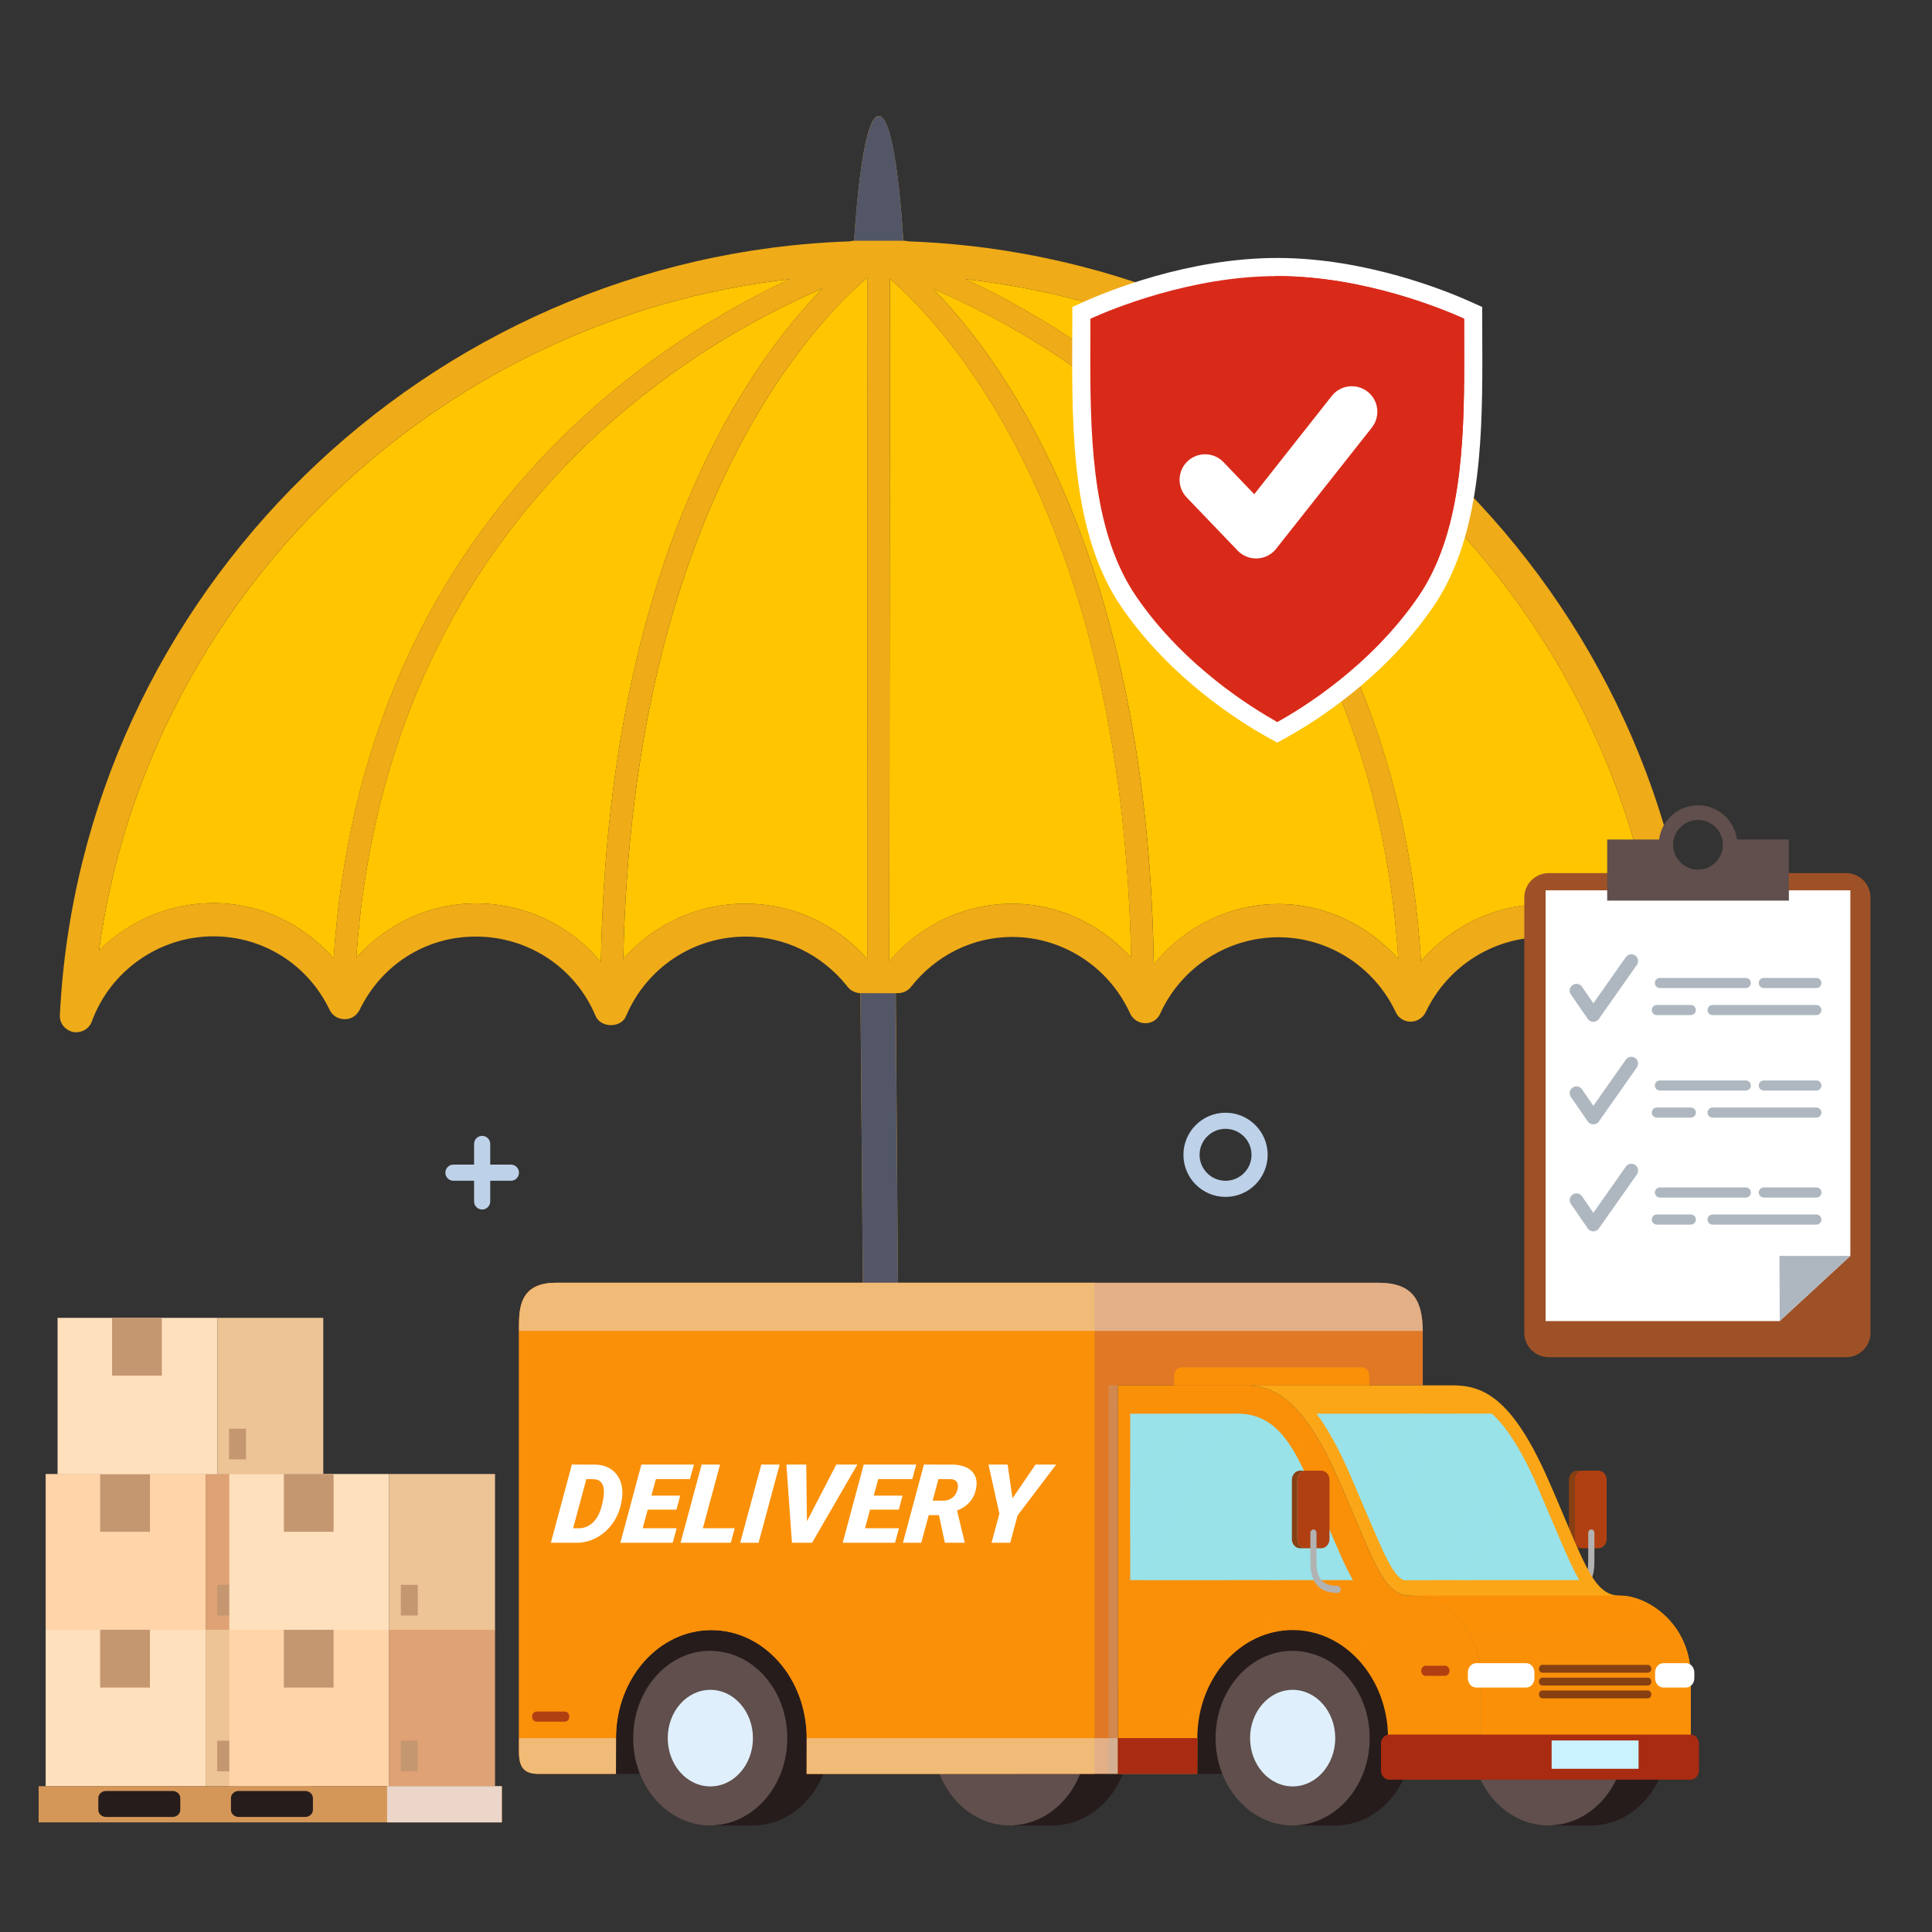 <svg width="50" height="50" viewBox="0 0 50 50" fill="none" xmlns="http://www.w3.org/2000/svg">
<rect x="0" y="0" width="50" height="50" fill="#333333" stroke="none"/>
<path d="M20.436 7.226C16.717 8.96 9.359 13.773 8.636 24.802C7.848 23.918 6.748 23.372 5.519 23.372C4.394 23.372 3.334 23.831 2.563 24.601C3.799 15.492 11.247 8.262 20.436 7.226Z" fill="#FFC500"/>
<path d="M21.288 7.467C19.344 9.451 15.737 14.536 15.551 24.899C14.764 23.951 13.592 23.38 12.322 23.38C11.109 23.38 10.009 23.911 9.221 24.786C10.001 13.443 17.97 8.881 21.288 7.467Z" fill="#FFC500"/>
<path d="M19.303 23.388C18.067 23.38 16.917 23.919 16.131 24.819C16.372 13.154 21.12 8.31 22.453 7.177L22.445 24.819C21.641 23.911 20.508 23.388 19.303 23.388Z" fill="#FFC500"/>
<path d="M23.032 7.217C24.414 8.415 29.049 13.274 29.274 24.786C28.495 23.927 27.394 23.388 26.197 23.388C24.983 23.388 23.843 23.918 23.039 24.851L23.016 24.842L23.032 7.217Z" fill="#FFC500"/>
<path d="M29.861 24.955C29.699 14.56 26.092 9.459 24.148 7.475C27.466 8.888 35.435 13.468 36.19 24.819C35.403 23.943 34.287 23.396 33.089 23.396C31.82 23.397 30.648 23.991 29.861 24.955Z" fill="#FFC500"/>
<path d="M42.888 24.634C42.117 23.862 41.065 23.404 39.932 23.404C38.703 23.404 37.563 23.967 36.775 24.874C36.092 13.797 28.718 8.969 24.99 7.226C34.213 8.254 41.668 15.508 42.888 24.634Z" fill="#FFC500"/>
<path d="M42.888 24.634C41.668 15.508 34.213 8.254 24.99 7.225C28.718 8.969 36.092 13.796 36.775 24.874C37.563 23.967 38.703 23.404 39.932 23.404C41.066 23.404 42.118 23.862 42.888 24.634ZM29.272 24.786C29.047 13.274 24.413 8.415 23.031 7.217L23.015 24.842L23.038 24.851C23.841 23.918 24.982 23.388 26.196 23.388C27.393 23.388 28.494 23.927 29.272 24.786ZM24.147 7.475C26.091 9.459 29.698 14.56 29.859 24.955C30.646 23.991 31.819 23.397 33.088 23.397C34.286 23.397 35.401 23.943 36.189 24.819C35.434 13.467 27.465 8.888 24.147 7.475ZM8.635 24.802C9.358 13.772 16.716 8.96 20.436 7.225C11.246 8.262 3.798 15.491 2.562 24.601C3.333 23.83 4.393 23.372 5.518 23.372C6.747 23.372 7.848 23.918 8.635 24.802ZM15.551 24.899C15.737 14.536 19.344 9.451 21.288 7.466C17.97 8.88 10.001 13.443 9.221 24.786C10.009 23.911 11.109 23.38 12.322 23.38C13.592 23.38 14.765 23.951 15.551 24.899ZM22.453 7.177C21.119 8.31 16.371 13.154 16.13 24.819C16.917 23.918 18.066 23.38 19.303 23.388C20.508 23.388 21.64 23.911 22.444 24.819L22.453 7.177ZM21.914 25.509C21.264 24.706 20.316 24.239 19.303 24.239C17.946 24.239 16.733 25.043 16.202 26.296C16.074 26.609 15.551 26.609 15.415 26.296C14.893 25.043 13.672 24.239 12.322 24.239C11.029 24.232 9.872 24.962 9.303 26.143C9.23 26.28 9.093 26.376 8.933 26.376C8.933 26.376 8.924 26.376 8.916 26.376C8.756 26.376 8.603 26.289 8.531 26.136C7.969 24.963 6.812 24.232 5.519 24.232C4.129 24.232 2.859 25.116 2.378 26.433C2.306 26.634 2.096 26.746 1.887 26.706C1.679 26.658 1.534 26.473 1.55 26.264C2.088 15.387 11.061 6.615 22.003 6.246C22.027 6.238 22.052 6.23 22.082 6.23C22.082 6.23 22.1 6.23 22.107 6.23C22.107 6.23 22.283 3 22.741 3C23.207 3 23.376 6.23 23.376 6.23C23.384 6.23 23.392 6.23 23.4 6.23C23.432 6.23 23.472 6.238 23.504 6.246C34.437 6.639 43.387 15.428 43.908 26.305C43.916 26.513 43.764 26.706 43.562 26.746C43.531 26.754 43.499 26.754 43.475 26.754C43.298 26.754 43.138 26.642 43.073 26.473C42.591 25.147 41.33 24.256 39.932 24.256C38.639 24.256 37.45 25.019 36.895 26.2C36.822 26.344 36.67 26.441 36.51 26.441C36.341 26.441 36.188 26.344 36.124 26.2C35.57 25.019 34.381 24.256 33.087 24.256C31.778 24.256 30.573 25.026 30.026 26.232C29.963 26.384 29.809 26.481 29.642 26.481C29.473 26.481 29.32 26.384 29.249 26.232C28.701 25.026 27.504 24.248 26.195 24.248C25.175 24.248 24.219 24.722 23.576 25.541C23.496 25.645 23.368 25.702 23.238 25.702H23.183L23.238 33.263C23.463 33.416 23.625 33.657 23.625 33.955L23.616 40.935C23.616 42.406 22.46 43.602 21.038 43.594C19.617 43.594 18.467 42.397 18.467 40.926V37.778C18.467 37.319 18.845 36.942 19.311 36.942C19.777 36.942 20.155 37.319 20.155 37.778L20.147 40.926C20.147 41.473 20.549 41.915 21.038 41.915C21.537 41.915 21.939 41.473 21.939 40.926L21.947 33.955C21.947 33.657 22.1 33.416 22.332 33.263L22.268 25.702C22.124 25.702 21.987 25.621 21.914 25.509Z" fill="#EFAB18"/>
<path d="M22.331 33.262C22.102 33.414 21.944 33.658 21.944 33.951L21.936 40.93C21.936 41.476 21.535 41.918 21.04 41.917C20.547 41.917 20.148 41.476 20.148 40.93L20.151 37.782C20.151 37.321 19.774 36.943 19.31 36.941C18.848 36.942 18.469 37.318 18.47 37.781L18.467 40.928C18.466 42.398 19.62 43.597 21.038 43.597C22.46 43.599 23.616 42.401 23.616 40.932L23.624 33.954C23.624 33.66 23.464 33.414 23.239 33.264L23.18 25.704L22.27 25.703L22.331 33.262Z" fill="#535667"/>
<path d="M23.378 6.229C23.378 6.229 23.211 3.001 22.745 3.001C22.28 3.001 22.103 6.231 22.103 6.231L23.401 6.23C23.392 6.229 23.385 6.23 23.378 6.229Z" fill="#535667"/>
<path d="M38.361 8.674L38.359 7.945L38.084 7.821C37.492 7.552 35.377 6.676 33.055 6.676C30.735 6.676 28.62 7.552 28.026 7.82L27.752 7.945L27.748 9.346C27.748 11.625 27.847 13.994 29.023 15.71C30.301 17.575 32.111 18.698 32.829 19.094L33.055 19.218L33.281 19.094C33.999 18.698 35.809 17.575 37.087 15.71C38.264 13.992 38.363 11.625 38.363 9.346L38.361 8.674Z" fill="white"/>
<path d="M28.22 8.248C28.219 8.409 28.217 9.347 28.217 9.347C28.217 11.552 28.309 13.839 29.41 15.444C30.65 17.253 32.438 18.343 33.055 18.684C33.673 18.343 35.461 17.255 36.701 15.444C37.802 13.839 37.894 11.552 37.894 9.346L37.893 8.674C37.893 8.674 37.891 8.417 37.891 8.247C37.357 8.006 35.297 7.145 33.055 7.145C30.814 7.145 28.754 8.006 28.22 8.248Z" fill="#D92A19"/>
<path d="M37.891 8.248C37.356 8.006 35.297 7.146 33.054 7.146C33.036 7.146 33.018 7.147 33 7.147V18.654C33.018 18.663 33.038 18.675 33.054 18.684C33.672 18.343 35.46 17.255 36.7 15.444C37.801 13.839 37.893 11.552 37.893 9.346L37.892 8.675C37.892 8.675 37.891 8.417 37.891 8.248Z" fill="#D92A19"/>
<path d="M34.467 10.246C34.467 10.246 33.077 12.008 32.46 12.79C32.08 12.392 31.664 11.96 31.664 11.96C31.412 11.697 30.995 11.688 30.73 11.941C30.468 12.193 30.459 12.611 30.711 12.873L32.032 14.251C32.164 14.388 32.35 14.462 32.541 14.452C32.732 14.444 32.907 14.352 33.026 14.203L35.503 11.066C35.729 10.779 35.681 10.363 35.395 10.138C35.107 9.912 34.693 9.961 34.467 10.246Z" fill="white"/>
<path d="M30.627 29.887C30.627 30.488 31.116 30.976 31.717 30.976C32.318 30.976 32.807 30.488 32.807 29.887C32.807 29.285 32.318 28.797 31.717 28.797C31.116 28.797 30.627 29.285 30.627 29.887ZM31.045 29.887C31.045 29.516 31.346 29.214 31.717 29.214C32.088 29.214 32.389 29.516 32.389 29.887C32.389 30.258 32.088 30.558 31.717 30.558C31.346 30.558 31.045 30.258 31.045 29.887Z" fill="#BDD1E9"/>
<path d="M13.222 30.14H12.687V29.605C12.687 29.489 12.594 29.396 12.478 29.396C12.362 29.396 12.269 29.489 12.269 29.605V30.14H11.734C11.619 30.14 11.526 30.234 11.526 30.349C11.526 30.465 11.619 30.558 11.734 30.558H12.269V31.093C12.269 31.209 12.362 31.302 12.478 31.302C12.594 31.302 12.687 31.209 12.687 31.093V30.558H13.222C13.338 30.558 13.431 30.465 13.431 30.349C13.431 30.234 13.338 30.14 13.222 30.14Z" fill="#BDD1E9"/>
<path d="M28.129 44.983C28.129 46.231 27.236 47.243 26.133 47.243C25.032 47.243 24.139 46.231 24.139 44.983C24.139 43.734 25.032 42.722 26.133 42.722C27.236 42.722 28.129 43.734 28.129 44.983Z" fill="#604F4C"/>
<path d="M27.238 42.722H26.135C27.237 42.722 28.13 43.734 28.13 44.983C28.13 46.231 27.237 47.243 26.135 47.243H27.238C28.341 47.243 29.234 46.231 29.234 44.983C29.233 43.734 28.341 42.722 27.238 42.722Z" fill="#261C1B"/>
<path d="M15.839 45.907H16.693C16.693 45.907 16.427 42.883 18.059 42.883C19.69 42.883 20.063 42.883 20.063 42.883C20.063 42.883 19.163 41.357 17.122 42.24C15.08 43.124 15.839 45.907 15.839 45.907Z" fill="#261C1B"/>
<path d="M20.377 44.983C20.377 46.231 19.484 47.243 18.382 47.243C17.28 47.243 16.387 46.231 16.387 44.983C16.387 43.734 17.28 42.722 18.382 42.722C19.484 42.722 20.377 43.734 20.377 44.983Z" fill="#604F4C"/>
<path d="M19.486 44.982C19.486 45.672 18.992 46.232 18.384 46.232C17.774 46.232 17.281 45.672 17.281 44.982C17.281 44.293 17.774 43.733 18.384 43.733C18.992 43.733 19.486 44.293 19.486 44.982Z" fill="#DFF0FC"/>
<path d="M19.487 42.721H18.383C19.484 42.721 20.378 43.733 20.378 44.982C20.378 46.231 19.485 47.242 18.383 47.242H19.487C20.588 47.242 21.482 46.231 21.482 44.982C21.482 43.733 20.589 42.721 19.487 42.721Z" fill="#261C1B"/>
<path d="M15.939 45.907C15.939 45.907 15.941 45.308 15.941 44.982C15.941 43.438 17.046 42.186 18.409 42.186C19.772 42.186 20.876 43.438 20.876 44.982C20.876 45.306 20.875 45.908 20.875 45.908L28.929 45.907V35.853H36.821C36.821 35.853 36.821 35.257 36.821 34.474C36.821 33.69 36.59 33.198 35.686 33.198C34.782 33.198 15.345 33.198 14.387 33.198C13.43 33.198 13.43 33.882 13.43 34.384C13.43 34.886 13.43 44.942 13.43 45.334C13.43 45.726 13.549 45.907 13.935 45.907C14.321 45.907 15.939 45.907 15.939 45.907Z" fill="#E07826"/>
<path d="M28.328 45.907V33.198H14.389C13.432 33.198 13.432 33.882 13.432 34.384V45.334C13.432 45.726 13.551 45.907 13.937 45.907C14.322 45.907 15.941 45.907 15.941 45.907C15.941 45.907 15.943 45.309 15.943 44.983C15.943 43.439 17.047 42.187 18.41 42.187C19.773 42.187 20.878 43.439 20.878 44.983C20.878 45.307 20.877 45.908 20.877 45.908L28.328 45.907Z" fill="#FA9008"/>
<path opacity="0.5" d="M13.432 34.384V34.444H36.822C36.816 33.678 36.58 33.198 35.688 33.198H14.389C13.432 33.198 13.432 33.882 13.432 34.384Z" fill="#E6E6E6"/>
<path opacity="0.5" d="M20.878 44.982C20.878 45.307 20.877 45.908 20.877 45.908L28.931 45.907V44.982H20.878Z" fill="#E6E6E6"/>
<path opacity="0.5" d="M13.432 45.334C13.432 45.726 13.551 45.907 13.937 45.907C14.322 45.907 15.941 45.907 15.941 45.907C15.941 45.907 15.943 45.309 15.943 44.982H13.432V45.334Z" fill="#E6E6E6"/>
<path d="M14.734 44.425C14.734 44.498 14.682 44.556 14.618 44.556H13.887C13.823 44.556 13.771 44.498 13.771 44.425C13.771 44.354 13.823 44.295 13.887 44.295H14.618C14.682 44.295 14.734 44.354 14.734 44.425Z" fill="#B04012"/>
<path d="M30.984 45.907H31.837C31.837 45.907 31.572 42.883 33.204 42.883C34.834 42.883 35.208 42.883 35.208 42.883C35.208 42.883 34.309 41.357 32.266 42.24C30.224 43.124 30.984 45.907 30.984 45.907Z" fill="#261C1B"/>
<path d="M35.449 44.983C35.449 46.231 34.556 47.243 33.454 47.243C32.352 47.243 31.459 46.231 31.459 44.983C31.459 43.734 32.352 42.722 33.454 42.722C34.556 42.722 35.449 43.734 35.449 44.983Z" fill="#604F4C"/>
<path d="M34.556 44.982C34.556 45.672 34.063 46.232 33.454 46.232C32.845 46.232 32.352 45.672 32.352 44.982C32.352 44.293 32.845 43.733 33.454 43.733C34.063 43.733 34.556 44.293 34.556 44.982Z" fill="#DFF0FC"/>
<path d="M34.559 42.722H33.455C34.557 42.722 35.45 43.734 35.45 44.983C35.45 46.231 34.557 47.243 33.455 47.243H34.559C35.661 47.243 36.554 46.231 36.554 44.983C36.554 43.734 35.661 42.722 34.559 42.722Z" fill="#261C1B"/>
<path d="M42.069 44.982C42.069 46.231 41.175 47.242 40.073 47.242C38.972 47.242 38.078 46.231 38.078 44.982C38.078 43.733 38.972 42.721 40.073 42.721C41.175 42.721 42.069 43.733 42.069 44.982Z" fill="#604F4C"/>
<path d="M41.176 42.722H40.072C41.175 42.722 42.068 43.734 42.068 44.983C42.068 46.231 41.175 47.243 40.072 47.243H41.176C42.278 47.243 43.172 46.231 43.172 44.983C43.172 43.734 42.278 42.722 41.176 42.722Z" fill="#261C1B"/>
<path d="M36.502 41.296C35.775 41.296 35.562 40.382 34.631 38.271C33.7 36.162 32.942 35.853 32.17 35.853C31.399 35.853 28.93 35.853 28.93 35.853V45.907H30.984C30.984 45.907 30.987 45.309 30.987 44.982C30.987 43.439 32.091 42.186 33.454 42.186C34.816 42.186 35.922 43.439 35.922 44.982C35.922 45.306 35.921 45.908 35.921 45.908H38.328V43.395C38.328 42.039 37.229 41.296 36.502 41.296Z" fill="#FA9008"/>
<path d="M41.58 39.828C41.58 39.962 41.485 40.069 41.367 40.069H40.959C40.841 40.069 40.746 39.962 40.746 39.828V38.301C40.746 38.168 40.841 38.06 40.959 38.06H41.367C41.485 38.06 41.58 38.168 41.58 38.301V39.828Z" fill="#B04012"/>
<path d="M40.745 39.828V38.301C40.745 38.168 40.84 38.06 40.958 38.06H40.816C40.699 38.06 40.603 38.168 40.603 38.301V39.828C40.603 39.962 40.699 40.069 40.816 40.069H40.958C40.84 40.069 40.745 39.962 40.745 39.828Z" fill="#874012"/>
<path d="M41.103 39.673V40.406C41.103 40.738 41.038 41.043 40.558 41.043C40.514 41.043 40.478 41.084 40.478 41.134C40.478 41.184 40.514 41.224 40.558 41.224C41.19 41.224 41.263 40.758 41.263 40.406V39.673C41.263 39.623 41.227 39.582 41.184 39.582C41.14 39.582 41.103 39.623 41.103 39.673Z" fill="#B2B2B2"/>
<g opacity="0.5">
<path d="M28.95 36.316C28.936 36.316 28.924 36.33 28.924 36.346C28.924 36.363 28.936 36.377 28.95 36.377H32.031C33.126 36.377 33.608 37.266 34.082 38.342L34.545 39.422C34.776 39.967 34.974 40.439 35.169 40.779L35.383 41.151C35.383 41.151 35.38 42.543 35.379 42.659C34.853 42.102 34.173 41.791 33.455 41.791C31.901 41.791 30.637 43.222 30.637 44.983C30.637 45 30.649 45.013 30.664 45.013C30.679 45.013 30.691 45 30.691 44.983C30.691 43.257 31.931 41.851 33.454 41.851C34.179 41.851 34.865 42.168 35.388 42.742C35.395 42.751 35.407 42.753 35.416 42.748C35.426 42.744 35.432 42.732 35.432 42.72L35.431 41.134L35.213 40.745C35.021 40.41 34.822 39.939 34.593 39.396L34.129 38.315C33.646 37.221 33.156 36.316 32.031 36.316H28.95Z" fill="#FA9008"/>
</g>
<path d="M41.929 41.296C41.202 41.296 40.989 40.382 40.058 38.271C39.127 36.162 38.369 35.853 37.598 35.853C36.962 35.853 33.275 35.853 32.17 35.853C32.943 35.853 33.7 36.162 34.631 38.271C35.562 40.382 35.775 41.296 36.502 41.296C37.23 41.296 38.328 42.039 38.328 43.395V45.908H43.755V43.395C43.756 42.039 42.656 41.296 41.929 41.296Z" fill="#FAA617"/>
<path d="M40.235 39.513L39.772 38.433C39.335 37.441 38.953 36.892 38.606 36.587H34.074C34.348 36.96 34.626 37.451 34.916 38.109L35.384 39.2C35.845 40.29 36.056 40.763 36.325 40.893H40.871C40.673 40.548 40.478 40.089 40.235 39.513Z" fill="#99E2E9"/>
<path d="M38.329 43.395V45.908H43.755V43.395C43.755 42.038 42.656 41.296 41.929 41.296H36.502C37.229 41.296 38.329 42.039 38.329 43.395Z" fill="#FA9008"/>
<path opacity="0.57" d="M38.034 42.28H43.461C43.085 41.638 42.421 41.296 41.929 41.296H36.502C36.995 41.296 37.658 41.638 38.034 42.28Z" fill="#FA9008"/>
<path d="M43.849 43.433C43.849 43.565 43.754 43.673 43.636 43.673H43.047C42.929 43.673 42.834 43.565 42.834 43.433V43.285C42.834 43.151 42.929 43.043 43.047 43.043H43.636C43.754 43.043 43.849 43.151 43.849 43.285V43.433Z" fill="white"/>
<path d="M39.711 43.433C39.711 43.565 39.616 43.673 39.499 43.673H38.201C38.084 43.673 37.988 43.565 37.988 43.433V43.285C37.988 43.151 38.084 43.043 38.201 43.043H39.499C39.616 43.043 39.711 43.151 39.711 43.285V43.433Z" fill="white"/>
<path d="M42.736 43.188C42.736 43.244 42.696 43.289 42.646 43.289H39.917C39.868 43.289 39.828 43.244 39.828 43.188C39.828 43.132 39.868 43.086 39.917 43.086H42.646C42.696 43.087 42.736 43.132 42.736 43.188Z" fill="#874012"/>
<path d="M42.736 43.519C42.736 43.575 42.696 43.621 42.646 43.621H39.917C39.868 43.621 39.828 43.575 39.828 43.519C39.828 43.463 39.868 43.417 39.917 43.417H42.646C42.696 43.417 42.736 43.463 42.736 43.519Z" fill="#874012"/>
<path d="M42.736 43.851C42.736 43.907 42.696 43.953 42.646 43.953H39.917C39.868 43.953 39.828 43.907 39.828 43.851C39.828 43.795 39.868 43.749 39.917 43.749H42.646C42.696 43.749 42.736 43.795 42.736 43.851Z" fill="#874012"/>
<path d="M37.513 43.24C37.513 43.313 37.461 43.371 37.397 43.371H36.897C36.832 43.371 36.781 43.313 36.781 43.24C36.781 43.168 36.832 43.109 36.897 43.109H37.397C37.461 43.109 37.513 43.168 37.513 43.24Z" fill="#B04012"/>
<path d="M29.25 40.893H35.014C34.816 40.548 34.622 40.089 34.377 39.513L33.916 38.433C33.477 37.441 33.037 36.587 32.032 36.587H29.25V40.893H29.25Z" fill="#99E2E9"/>
<path d="M28.93 45.907H30.984C30.984 45.907 30.987 45.309 30.987 44.982H28.93V45.907Z" fill="#A82B12"/>
<path opacity="0.4" d="M28.93 45.907H30.984C30.984 45.907 30.987 45.309 30.987 44.982H28.93V45.907Z" fill="#A82B12"/>
<path d="M43.969 45.816C43.969 45.949 43.873 46.057 43.756 46.057H35.953C35.835 46.057 35.74 45.949 35.74 45.816V45.133C35.74 45 35.835 44.892 35.953 44.892H43.756C43.873 44.892 43.969 45 43.969 45.133V45.816Z" fill="#A82B12"/>
<path opacity="0.4" d="M35.953 44.892C35.835 44.892 35.74 45.001 35.74 45.133V45.817C35.74 45.949 35.835 46.058 35.953 46.058H38.329V44.892H35.953Z" fill="#A82B12"/>
<path d="M42.406 45.043H40.156V45.776H42.406V45.043Z" fill="#CAF1FE"/>
<path opacity="0.5" d="M39.476 37.813L37.815 40.893H38.07L39.597 38.056C39.556 37.972 39.515 37.89 39.476 37.813ZM38.606 36.587H37.619L35.753 40.051C35.982 40.553 36.14 40.803 36.324 40.893H37.073L39.088 37.155C38.919 36.908 38.758 36.721 38.606 36.587ZM36.323 36.587L35.176 38.714L35.384 39.2C35.397 39.231 35.41 39.261 35.423 39.291L36.88 36.587H36.323Z" fill="#99E2E9"/>
<path opacity="0.5" d="M32.032 36.588H31.91L29.59 40.894H31.852L33.568 37.709C33.214 37.06 32.779 36.588 32.032 36.588ZM34.008 38.65L32.799 40.894H33.121L34.151 38.984L34.008 38.65ZM30.256 36.588L29.25 38.456V39.774L30.968 36.587L30.256 36.588Z" fill="#99E2E9"/>
<path d="M35.439 35.853V35.629C35.439 35.495 35.361 35.388 35.266 35.388H30.558C30.462 35.388 30.385 35.495 30.385 35.629V35.853H35.439Z" fill="#FA9008"/>
<path opacity="0.3" d="M28.689 45.907H28.929V35.853C28.779 35.853 28.689 35.853 28.689 35.853V45.907Z" fill="#B2B2B2"/>
<path d="M34.408 39.828C34.408 39.962 34.313 40.069 34.195 40.069H33.787C33.67 40.069 33.574 39.962 33.574 39.828V38.301C33.574 38.168 33.67 38.06 33.787 38.06H34.195C34.313 38.06 34.408 38.168 34.408 38.301V39.828Z" fill="#B04012"/>
<path d="M33.575 39.828V38.301C33.575 38.168 33.67 38.06 33.788 38.06H33.647C33.529 38.06 33.434 38.168 33.434 38.301V39.828C33.434 39.962 33.529 40.069 33.647 40.069H33.788C33.671 40.069 33.575 39.962 33.575 39.828Z" fill="#874012"/>
<path d="M33.912 39.673V40.406C33.912 40.758 33.985 41.224 34.617 41.224C34.661 41.224 34.697 41.184 34.697 41.134C34.697 41.084 34.661 41.043 34.617 41.043C34.138 41.043 34.071 40.738 34.071 40.406V39.672C34.071 39.623 34.035 39.582 33.992 39.582C33.948 39.582 33.912 39.623 33.912 39.673Z" fill="#B2B2B2"/>
<path d="M5.322 38.147H1.182V42.195H5.322V38.147Z" fill="#FFD4A8"/>
<path d="M8.059 38.147H5.322V42.195H8.059V38.147Z" fill="#DFA274"/>
<path d="M6.06 41.015H5.621V41.809H6.06V41.015Z" fill="#C49770"/>
<path d="M3.88 38.147H2.592V39.642H3.88V38.147Z" fill="#C49770"/>
<path d="M5.631 34.106H1.49V38.154H5.631V34.106Z" fill="#FFE0BD"/>
<path d="M8.366 34.106H5.631V38.154H8.366V34.106Z" fill="#EDC496"/>
<path d="M6.368 36.975H5.928V37.769H6.368V36.975Z" fill="#C49770"/>
<path d="M4.188 34.106H2.901V35.601H4.188V34.106Z" fill="#C49770"/>
<path d="M10.073 38.147H5.934V42.195H10.073V38.147Z" fill="#FFE0BD"/>
<path d="M12.811 38.147H10.074V42.195H12.811V38.147Z" fill="#EDC496"/>
<path d="M10.812 41.015H10.373V41.809H10.812V41.015Z" fill="#C49770"/>
<path d="M8.633 38.147H7.346V39.642H8.633V38.147Z" fill="#C49770"/>
<path d="M5.322 42.179H1.182V46.228H5.322V42.179Z" fill="#FFE0BD"/>
<path d="M8.059 42.179H5.322V46.228H8.059V42.179Z" fill="#EDC496"/>
<path d="M6.06 45.049H5.621V45.842H6.06V45.049Z" fill="#C49770"/>
<path d="M3.88 42.179H2.592V43.674H3.88V42.179Z" fill="#C49770"/>
<path d="M10.073 42.179H5.934V46.228H10.073V42.179Z" fill="#FFD4A8"/>
<path d="M12.811 42.179H10.074V46.228H12.811V42.179Z" fill="#DFA274"/>
<path d="M10.812 45.049H10.373V45.842H10.812V45.049Z" fill="#C49770"/>
<path d="M8.633 42.179H7.346V43.674H8.633V42.179Z" fill="#C49770"/>
<path d="M12.992 46.227H1V47.163H12.992V46.227Z" fill="#D59758"/>
<path d="M12.984 46.227H10.018V47.163H12.984V46.227Z" fill="#EBD6C9"/>
<path d="M4.666 46.84C4.666 46.942 4.575 47.023 4.465 47.023H2.745C2.635 47.023 2.545 46.942 2.545 46.84V46.534C2.545 46.432 2.635 46.35 2.745 46.35H4.465C4.575 46.35 4.666 46.432 4.666 46.534V46.84Z" fill="#261C1B"/>
<path d="M8.098 46.84C8.098 46.942 8.007 47.023 7.897 47.023H6.177C6.067 47.023 5.977 46.942 5.977 46.84V46.534C5.977 46.432 6.067 46.35 6.177 46.35H7.897C8.007 46.35 8.098 46.432 8.098 46.534V46.84Z" fill="#261C1B"/>
<path d="M14.256 39.927L14.8 37.903L15.409 37.904C15.544 37.907 15.66 37.936 15.757 37.989C15.855 38.043 15.932 38.113 15.989 38.202C16.047 38.29 16.083 38.392 16.099 38.507C16.115 38.623 16.109 38.745 16.082 38.873L16.064 38.958C16.033 39.093 15.982 39.22 15.911 39.338C15.841 39.456 15.756 39.558 15.656 39.645C15.556 39.733 15.443 39.801 15.319 39.851C15.194 39.902 15.061 39.927 14.92 39.927H14.256ZM15.175 38.279L14.832 39.551L14.971 39.552C15.057 39.552 15.134 39.535 15.201 39.502C15.268 39.469 15.327 39.425 15.377 39.369C15.426 39.314 15.468 39.25 15.501 39.177C15.534 39.105 15.559 39.03 15.578 38.954L15.597 38.867C15.607 38.827 15.614 38.784 15.62 38.739C15.627 38.695 15.63 38.651 15.629 38.609C15.629 38.565 15.625 38.525 15.616 38.486C15.608 38.448 15.593 38.413 15.572 38.383C15.551 38.354 15.523 38.329 15.489 38.311C15.454 38.292 15.41 38.282 15.357 38.281L15.175 38.279Z" fill="white"/>
<path d="M17.507 39.069H16.763L16.632 39.551H17.512L17.41 39.927H16.055L16.599 37.903H17.958L17.856 38.279H16.975L16.858 38.706H17.604L17.507 39.069Z" fill="white"/>
<path d="M18.19 39.551H19.014L18.913 39.927H17.613L18.158 37.903H18.635L18.19 39.551Z" fill="white"/>
<path d="M19.632 39.927H19.156L19.703 37.902H20.177L19.632 39.927Z" fill="white"/>
<path d="M20.883 39.37L21.644 37.902H22.189L21.016 39.927H20.496L20.352 37.902H20.866L20.883 39.37Z" fill="white"/>
<path d="M23.261 39.069H22.517L22.386 39.551H23.265L23.163 39.927H21.809L22.353 37.903H23.712L23.61 38.279H22.729L22.612 38.706H23.358L23.261 39.069Z" fill="white"/>
<path d="M24.3 39.212H24.036L23.842 39.927H23.367L23.911 37.903L24.661 37.904C24.753 37.906 24.84 37.919 24.92 37.943C25.001 37.967 25.07 38.003 25.126 38.052C25.183 38.1 25.224 38.162 25.25 38.237C25.277 38.312 25.281 38.4 25.264 38.503C25.239 38.65 25.185 38.771 25.101 38.866C25.019 38.962 24.908 39.038 24.769 39.093L24.963 39.903L24.961 39.927H24.453L24.3 39.212ZM24.136 38.835L24.414 38.838C24.459 38.838 24.502 38.831 24.541 38.818C24.581 38.804 24.617 38.785 24.649 38.76C24.681 38.735 24.708 38.705 24.731 38.668C24.753 38.633 24.769 38.592 24.78 38.547C24.79 38.51 24.793 38.475 24.79 38.444C24.789 38.411 24.78 38.384 24.767 38.36C24.753 38.336 24.734 38.318 24.707 38.304C24.68 38.29 24.647 38.282 24.609 38.281L24.287 38.279L24.136 38.835Z" fill="white"/>
<path d="M26.203 38.778L26.799 37.902H27.334L26.334 39.221L26.145 39.927H25.661L25.864 39.175L25.582 37.904L26.077 37.902L26.203 38.778Z" fill="white"/>
<path d="M48.408 34.494C48.408 34.842 48.125 35.125 47.776 35.125H40.081C39.733 35.125 39.449 34.842 39.449 34.494V23.228C39.449 22.88 39.732 22.596 40.081 22.596H47.776C48.125 22.596 48.408 22.88 48.408 23.228V34.494Z" fill="#9E5127"/>
<path d="M47.887 32.502L46.058 34.189H40V23.041H47.887V32.502Z" fill="white"/>
<path d="M44.954 21.727C44.886 21.227 44.463 20.841 43.945 20.841C43.426 20.841 43.004 21.226 42.936 21.727H41.594V23.308H46.296V21.727H44.954ZM43.945 22.506C43.59 22.506 43.301 22.218 43.301 21.863C43.301 21.508 43.59 21.22 43.945 21.22C44.3 21.22 44.588 21.508 44.588 21.863C44.588 22.219 44.3 22.506 43.945 22.506Z" fill="#604F4C"/>
<path d="M47.888 32.502H46.053L46.059 34.189L47.888 32.502Z" fill="#AEB7C0"/>
<path d="M42.959 30.731C42.887 30.731 42.828 30.79 42.828 30.862C42.828 30.935 42.887 30.993 42.959 30.993H45.18C45.253 30.993 45.312 30.935 45.312 30.862C45.312 30.79 45.253 30.731 45.18 30.731H42.959Z" fill="#AEB7C0"/>
<path d="M45.647 30.731C45.575 30.731 45.516 30.79 45.516 30.862C45.516 30.935 45.575 30.993 45.647 30.993H47.008C47.08 30.993 47.139 30.935 47.139 30.862C47.139 30.79 47.08 30.731 47.008 30.731H45.647Z" fill="#AEB7C0"/>
<path d="M42.879 31.43C42.807 31.43 42.748 31.489 42.748 31.561C42.748 31.634 42.807 31.693 42.879 31.693H43.758C43.831 31.693 43.889 31.634 43.889 31.561C43.889 31.489 43.831 31.43 43.758 31.43H42.879Z" fill="#AEB7C0"/>
<path d="M44.323 31.43C44.251 31.43 44.191 31.489 44.191 31.561C44.191 31.634 44.251 31.693 44.323 31.693H47.007C47.079 31.693 47.138 31.634 47.138 31.561C47.138 31.489 47.079 31.43 47.007 31.43H44.323Z" fill="#AEB7C0"/>
<path d="M42.076 30.193C42.076 30.193 41.446 31.087 41.236 31.387C41.107 31.199 40.942 30.96 40.942 30.96C40.887 30.88 40.778 30.86 40.699 30.915C40.619 30.97 40.599 31.078 40.654 31.158L41.091 31.792C41.123 31.839 41.177 31.867 41.234 31.869C41.292 31.869 41.345 31.841 41.378 31.793L42.362 30.395C42.417 30.315 42.398 30.206 42.319 30.15C42.241 30.095 42.131 30.114 42.076 30.193Z" fill="#AEB7C0"/>
<path d="M42.959 27.962C42.887 27.962 42.828 28.021 42.828 28.093C42.828 28.166 42.887 28.224 42.959 28.224H45.18C45.253 28.224 45.312 28.166 45.312 28.093C45.312 28.021 45.253 27.962 45.18 27.962H42.959Z" fill="#AEB7C0"/>
<path d="M45.647 27.962C45.575 27.962 45.516 28.021 45.516 28.093C45.516 28.166 45.575 28.224 45.647 28.224H47.008C47.08 28.224 47.139 28.166 47.139 28.093C47.139 28.021 47.08 27.962 47.008 27.962H45.647Z" fill="#AEB7C0"/>
<path d="M42.879 28.662C42.807 28.662 42.748 28.721 42.748 28.793C42.748 28.865 42.807 28.924 42.879 28.924H43.758C43.831 28.924 43.889 28.865 43.889 28.793C43.889 28.721 43.831 28.662 43.758 28.662H42.879Z" fill="#AEB7C0"/>
<path d="M44.323 28.662C44.251 28.662 44.191 28.721 44.191 28.793C44.191 28.865 44.251 28.924 44.323 28.924H47.007C47.079 28.924 47.138 28.865 47.138 28.793C47.138 28.721 47.079 28.662 47.007 28.662H44.323Z" fill="#AEB7C0"/>
<path d="M42.076 27.424C42.076 27.424 41.446 28.319 41.236 28.618C41.107 28.43 40.942 28.191 40.942 28.191C40.887 28.111 40.778 28.091 40.699 28.146C40.619 28.201 40.599 28.309 40.654 28.389L41.091 29.023C41.123 29.07 41.177 29.098 41.234 29.099C41.292 29.099 41.345 29.072 41.378 29.024L42.362 27.625C42.417 27.546 42.398 27.437 42.319 27.382C42.241 27.326 42.131 27.345 42.076 27.424Z" fill="#AEB7C0"/>
<path d="M42.959 25.309C42.887 25.309 42.828 25.367 42.828 25.439C42.828 25.513 42.887 25.571 42.959 25.571H45.18C45.253 25.571 45.312 25.513 45.312 25.439C45.312 25.367 45.253 25.309 45.18 25.309H42.959Z" fill="#AEB7C0"/>
<path d="M45.647 25.309C45.575 25.309 45.516 25.367 45.516 25.439C45.516 25.513 45.575 25.571 45.647 25.571H47.008C47.08 25.571 47.139 25.513 47.139 25.439C47.139 25.367 47.08 25.309 47.008 25.309H45.647Z" fill="#AEB7C0"/>
<path d="M42.879 26.009C42.807 26.009 42.748 26.068 42.748 26.14C42.748 26.212 42.807 26.271 42.879 26.271H43.758C43.831 26.271 43.889 26.212 43.889 26.14C43.889 26.068 43.831 26.009 43.758 26.009H42.879Z" fill="#AEB7C0"/>
<path d="M44.323 26.009C44.251 26.009 44.191 26.068 44.191 26.14C44.191 26.212 44.251 26.271 44.323 26.271H47.007C47.079 26.271 47.138 26.212 47.138 26.14C47.138 26.068 47.079 26.009 47.007 26.009H44.323Z" fill="#AEB7C0"/>
<path d="M42.076 24.771C42.076 24.771 41.446 25.666 41.236 25.965C41.107 25.777 40.942 25.537 40.942 25.537C40.887 25.458 40.778 25.438 40.699 25.493C40.619 25.548 40.599 25.656 40.654 25.736L41.091 26.369C41.123 26.417 41.177 26.445 41.234 26.446C41.292 26.446 41.345 26.418 41.378 26.371L42.362 24.972C42.417 24.893 42.398 24.784 42.319 24.729C42.241 24.673 42.131 24.692 42.076 24.771Z" fill="#AEB7C0"/>
</svg>
